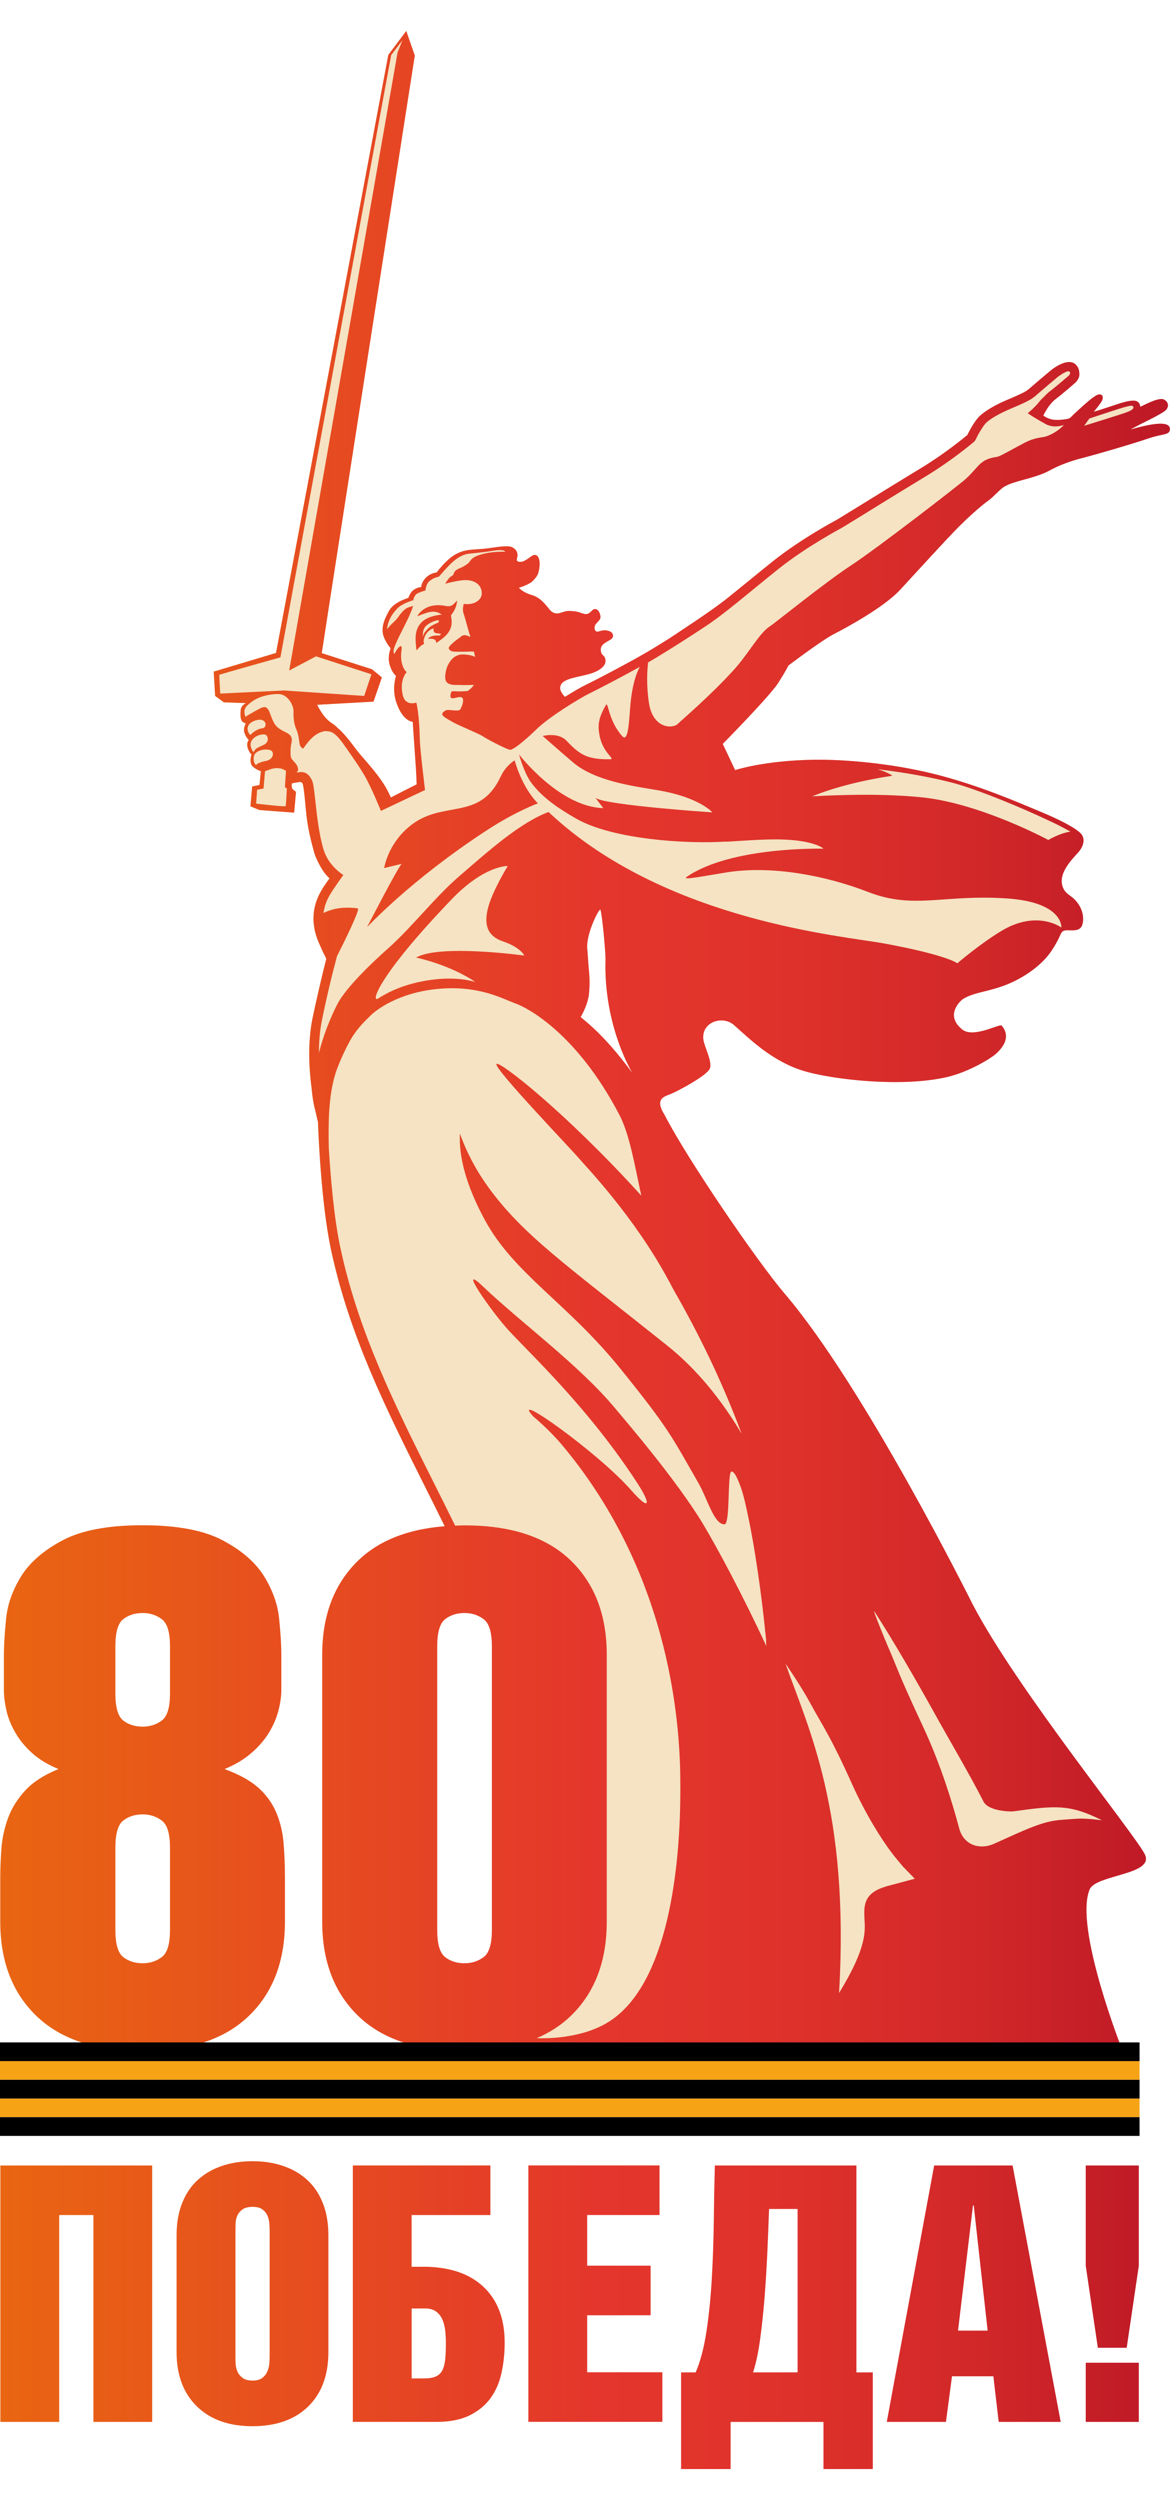 <svg width="37" height="79" viewBox="0 0 37 79" fill="none" xmlns="http://www.w3.org/2000/svg">
<path d="M35.741 13.572C35.885 13.495 36.014 13.428 36.065 13.402C36.261 13.303 36.434 13.219 36.523 13.17C36.806 13.013 36.888 12.973 36.924 12.861C36.953 12.768 36.903 12.671 36.796 12.621C36.62 12.539 36.06 12.866 36.058 12.851C36.044 12.743 35.984 12.661 35.847 12.659C35.686 12.657 35.483 12.718 35.187 12.819C34.916 12.911 34.645 12.996 34.585 13.012C34.736 12.832 34.78 12.763 34.78 12.763C34.78 12.763 34.924 12.598 34.848 12.494C34.827 12.466 34.775 12.45 34.716 12.47C34.587 12.516 34.353 12.719 33.955 13.088C33.906 13.134 33.883 13.171 33.807 13.224C33.658 13.264 33.379 13.289 33.234 13.248C33.118 13.216 33.041 13.172 32.989 13.131C32.996 13.122 33.154 12.773 33.394 12.598C33.548 12.487 33.973 12.119 34.011 12.084C34.158 11.931 34.134 11.811 34.122 11.728C34.108 11.631 34.054 11.542 33.978 11.489C33.721 11.311 33.279 11.661 33.229 11.701C33.127 11.784 32.664 12.178 32.518 12.305C32.413 12.396 32.111 12.523 31.912 12.608L31.794 12.658C31.544 12.766 31.229 12.927 30.998 13.127C30.84 13.263 30.648 13.613 30.588 13.745C30.458 13.853 29.845 14.355 29.107 14.801C28.548 15.139 27.951 15.507 27.434 15.826C27.05 16.063 26.709 16.273 26.47 16.419C26.424 16.443 25.337 17.02 24.439 17.735C24.165 17.953 23.899 18.171 23.645 18.379C23.433 18.552 23.235 18.712 23.046 18.864C22.515 19.3 21.316 20.066 21.184 20.16C21.007 20.272 20.823 20.386 20.611 20.514C20.045 20.859 18.849 21.483 18.516 21.644C18.385 21.707 18.152 21.84 17.893 22.002C17.884 22.006 17.875 22.011 17.866 22.016L17.859 22.02C17.791 21.948 17.725 21.848 17.715 21.787C17.664 21.469 18.107 21.431 18.577 21.313C18.892 21.234 19.146 21.079 19.145 20.886C19.143 20.707 19.038 20.734 19.004 20.604C18.926 20.3 19.323 20.273 19.376 20.133C19.394 20.084 19.385 19.985 19.262 19.943C19.137 19.901 19.076 19.909 18.903 19.959C18.812 19.985 18.745 19.818 18.854 19.701C18.962 19.585 19.011 19.548 18.976 19.423C18.927 19.247 18.821 19.22 18.754 19.262C18.688 19.303 18.633 19.419 18.5 19.403C18.368 19.387 18.309 19.305 17.974 19.305C17.777 19.305 17.62 19.478 17.426 19.313C17.31 19.215 17.155 18.898 16.803 18.799C16.535 18.723 16.406 18.575 16.406 18.575C16.406 18.575 16.735 18.471 16.837 18.367C17.029 18.174 17.014 18.122 17.047 17.988C17.061 17.931 17.114 17.505 16.878 17.537C16.819 17.545 16.613 17.744 16.48 17.753C16.346 17.761 16.327 17.719 16.346 17.645C16.391 17.485 16.343 17.394 16.232 17.313C16.079 17.201 15.661 17.304 15.303 17.34C14.949 17.376 14.676 17.341 14.346 17.552C14.061 17.734 13.807 18.089 13.807 18.089C13.807 18.089 13.553 18.107 13.397 18.336C13.318 18.452 13.317 18.552 13.317 18.552C13.317 18.552 13.081 18.562 12.969 18.765C12.909 18.877 12.911 18.894 12.911 18.894C12.911 18.894 12.458 19.018 12.301 19.297C12.131 19.601 12.013 19.9 12.165 20.197C12.29 20.445 12.353 20.48 12.353 20.48C12.353 20.48 12.249 20.722 12.31 20.968C12.378 21.245 12.502 21.335 12.52 21.361C12.502 21.425 12.392 21.775 12.525 22.181C12.731 22.808 13.049 22.807 13.049 22.807C13.049 22.807 13.097 23.558 13.131 24.013C13.165 24.468 13.173 24.787 13.173 24.787C13.167 24.785 12.357 25.2 12.357 25.2C12.357 25.2 12.25 24.962 12.169 24.832C11.859 24.334 11.427 23.913 11.246 23.663C11.064 23.414 10.822 23.115 10.669 22.998C10.634 22.96 10.574 22.906 10.466 22.834C10.203 22.659 10.029 22.271 10.029 22.271L11.807 22.172L12.073 21.405L11.761 21.149L10.172 20.639C10.444 18.838 13.112 1.754 13.112 1.754L12.842 0.975L12.839 0.981L12.833 0.986V0.99L12.274 1.735L8.724 20.633L6.754 21.223L6.797 21.991L7.066 22.188L7.072 22.194L7.772 22.218C7.709 22.253 7.619 22.316 7.607 22.427C7.595 22.538 7.587 22.749 7.665 22.806C7.742 22.864 7.772 22.86 7.772 22.86C7.772 22.86 7.671 23.008 7.729 23.166C7.786 23.324 7.863 23.38 7.863 23.38C7.863 23.38 7.775 23.478 7.829 23.638C7.884 23.799 7.95 23.84 7.95 23.84C7.95 23.84 7.869 24.075 7.966 24.195C8.063 24.315 8.244 24.369 8.244 24.369L8.201 24.806L7.969 24.852L7.915 25.479L8.195 25.596L9.298 25.68L9.356 25.021C9.356 25.021 9.256 24.953 9.237 24.918C9.219 24.883 9.218 24.815 9.224 24.755C9.275 24.744 9.368 24.724 9.454 24.714C9.516 24.706 9.547 24.719 9.571 24.78C9.621 24.972 9.648 25.423 9.687 25.767C9.733 26.193 9.833 26.595 9.943 26.985C9.95 27.006 10.136 27.515 10.417 27.756C10.341 27.857 10.232 28.009 10.149 28.154C9.737 28.878 9.94 29.501 10.118 29.881C10.175 30.02 10.242 30.157 10.314 30.295C10.183 30.803 9.95 31.82 9.876 32.185C9.721 32.955 9.767 33.778 9.851 34.409C9.872 34.649 9.909 34.892 9.971 35.11C10.007 35.287 10.039 35.41 10.051 35.456C10.058 35.682 10.142 37.991 10.46 39.479C11.041 42.199 12.209 44.532 13.447 47.002C14.929 49.958 16.461 53.016 17.147 57.058C17.661 60.096 16.604 64.476 16.593 64.52L16.548 64.707L16.861 64.709C16.85 64.71 16.84 64.712 16.829 64.713C16.829 64.713 22.155 64.742 27.122 64.768L35.044 64.815C35.051 64.815 35.057 64.812 35.063 64.811C35.284 64.812 35.435 64.813 35.498 64.813C35.498 64.813 33.951 60.909 34.454 59.707C34.653 59.23 36.555 59.25 36.189 58.578C35.785 57.837 32.141 53.35 30.757 50.703C30.718 50.629 27.35 43.855 24.812 40.883C23.909 39.825 21.7 36.58 21.015 35.237C20.7 34.746 20.968 34.66 21.176 34.583C21.37 34.511 22.356 33.992 22.443 33.765C22.529 33.538 22.262 33.072 22.237 32.836C22.18 32.291 22.85 32.076 23.208 32.393C23.709 32.834 24.421 33.55 25.442 33.85C26.32 34.109 28.508 34.373 29.957 34.031C30.642 33.87 31.329 33.444 31.484 33.307C31.835 32.995 31.907 32.683 31.67 32.408C31.612 32.341 30.778 32.817 30.426 32.532C29.846 32.065 30.396 31.601 30.448 31.569C30.838 31.324 31.385 31.343 32.07 31.006C32.805 30.645 33.136 30.21 33.231 30.07C33.524 29.636 33.517 29.499 33.6 29.431C33.728 29.328 34.132 29.519 34.223 29.219C34.276 29.042 34.258 28.758 34.042 28.494C33.858 28.268 33.688 28.274 33.6 28.019C33.447 27.582 33.917 27.137 34.102 26.925C34.266 26.736 34.295 26.532 34.224 26.412C34.223 26.404 34.185 26.184 32.894 25.648C32.227 25.371 30.922 24.795 29.471 24.441C28.136 24.116 26.677 23.991 25.708 24.007C24.156 24.032 23.242 24.334 23.242 24.334L22.851 23.507C22.851 23.507 24.349 21.988 24.608 21.578C24.867 21.168 24.927 21.031 24.927 21.031C24.927 21.031 25.945 20.257 26.355 20.043C26.765 19.831 27.949 19.193 28.467 18.631C28.983 18.069 29.97 16.99 30.335 16.626C30.699 16.262 31.109 15.912 31.246 15.821C31.383 15.73 31.616 15.459 31.755 15.377C32.094 15.179 32.727 15.121 33.197 14.862C33.668 14.604 34.153 14.491 34.315 14.449C34.717 14.344 35.786 14.033 36.307 13.856C36.779 13.694 36.978 13.758 36.991 13.569C37.018 13.177 35.893 13.539 35.737 13.572H35.741ZM18.362 32.136C18.421 32.038 18.59 31.711 18.621 31.43C18.653 31.128 18.642 30.878 18.621 30.651C18.599 30.424 18.585 30.112 18.571 29.994C18.522 29.572 18.876 28.821 18.981 28.737C19.041 28.867 19.151 30.122 19.146 30.307C19.081 32.444 20 33.914 20 33.914C19.02 32.577 18.385 32.191 18.363 32.135L18.362 32.136Z" fill="#F5E3C3"/>
<path d="M18.569 73.165H20.575V71.597H18.569V69.997H20.857V68.429H16.709V76.533H20.947V74.966H18.569V73.162V73.165ZM0.012 76.535H1.872V69.998H2.954V76.535H4.813V68.431H0.012V76.535ZM9.704 68.877C9.49 68.685 9.236 68.541 8.944 68.442C8.65 68.345 8.331 68.296 7.985 68.296C7.64 68.296 7.32 68.345 7.027 68.442C6.733 68.54 6.48 68.685 6.266 68.877C6.051 69.068 5.884 69.312 5.764 69.609C5.644 69.906 5.584 70.25 5.584 70.64V74.326C5.584 75.055 5.799 75.628 6.227 76.045C6.654 76.462 7.241 76.671 7.984 76.671C8.727 76.671 9.324 76.462 9.749 76.045C10.173 75.628 10.385 75.055 10.385 74.326V70.64C10.385 70.249 10.325 69.906 10.205 69.609C10.084 69.312 9.918 69.067 9.703 68.877H9.704ZM8.527 74.484C8.527 74.537 8.523 74.606 8.516 74.693C8.509 74.779 8.488 74.862 8.454 74.941C8.421 75.02 8.368 75.087 8.296 75.144C8.225 75.2 8.122 75.228 7.987 75.228C7.851 75.228 7.746 75.2 7.671 75.144C7.597 75.087 7.541 75.02 7.508 74.941C7.474 74.862 7.455 74.779 7.452 74.693C7.447 74.606 7.446 74.537 7.446 74.484V70.483C7.446 70.416 7.448 70.339 7.452 70.252C7.455 70.166 7.474 70.085 7.508 70.01C7.541 69.935 7.597 69.871 7.671 69.818C7.746 69.766 7.852 69.739 7.987 69.739C8.121 69.739 8.225 69.765 8.296 69.818C8.368 69.871 8.421 69.935 8.454 70.01C8.488 70.084 8.509 70.166 8.516 70.252C8.524 70.339 8.527 70.416 8.527 70.483V74.484ZM13.367 71.632H13.017V69.998H15.508V68.43H11.158V76.534H13.807C14.219 76.534 14.566 76.467 14.843 76.332C15.122 76.196 15.342 76.016 15.508 75.79C15.674 75.565 15.79 75.299 15.858 74.995C15.925 74.691 15.96 74.369 15.96 74.031C15.96 73.272 15.735 72.683 15.284 72.261C14.834 71.84 14.194 71.63 13.368 71.63L13.367 71.632ZM14.078 74.568C14.062 74.707 14.032 74.821 13.988 74.906C13.942 74.993 13.875 75.057 13.785 75.098C13.695 75.139 13.571 75.16 13.414 75.16H13.019V72.95H13.447C13.59 72.95 13.705 72.983 13.79 73.047C13.877 73.111 13.942 73.193 13.988 73.295C14.033 73.396 14.062 73.512 14.078 73.644C14.093 73.775 14.1 73.913 14.1 74.056C14.1 74.259 14.093 74.43 14.078 74.568ZM34.335 71.599L34.718 74.191H35.631L36.014 71.599V68.431H34.335V71.599ZM34.335 76.535H36.014V74.664H34.335V76.535ZM27.083 68.431H22.606C22.591 68.973 22.58 69.552 22.573 70.168C22.565 70.784 22.545 71.391 22.511 71.988C22.477 72.586 22.421 73.145 22.342 73.668C22.263 74.19 22.149 74.625 21.999 74.97H21.538V78.025H23.105V76.536H26.041V78.025H27.601V74.97H27.083V68.433V68.431ZM25.223 74.969H23.814C23.904 74.698 23.977 74.36 24.034 73.954C24.09 73.548 24.137 73.113 24.175 72.647C24.212 72.181 24.242 71.703 24.265 71.21C24.287 70.718 24.306 70.25 24.321 69.806H25.223V74.968V74.969ZM29.542 68.431L28.043 76.535H29.915L30.106 75.093H31.414L31.583 76.535H33.544L32.022 68.431H29.543H29.542ZM30.297 73.65L30.77 69.693H30.793L31.233 73.65H30.297ZM35.746 13.573C35.89 13.496 36.019 13.429 36.07 13.403C36.266 13.304 36.439 13.22 36.528 13.171C36.81 13.014 36.893 12.974 36.928 12.863C36.958 12.769 36.908 12.672 36.801 12.622C36.624 12.54 36.064 12.867 36.062 12.852C36.048 12.744 35.988 12.662 35.852 12.66C35.691 12.658 35.487 12.72 35.191 12.82C34.92 12.912 34.65 12.997 34.589 13.013C34.741 12.832 34.784 12.764 34.784 12.764C34.784 12.764 34.928 12.599 34.852 12.495C34.832 12.467 34.78 12.451 34.72 12.472C34.591 12.517 34.357 12.721 33.96 13.089C33.91 13.135 33.887 13.172 33.812 13.225C33.662 13.265 33.384 13.29 33.239 13.249C33.123 13.217 33.046 13.173 32.994 13.132C33 13.123 33.158 12.774 33.399 12.599C33.553 12.488 33.977 12.12 34.015 12.085C34.162 11.932 34.139 11.812 34.127 11.73C34.113 11.632 34.058 11.543 33.983 11.49C33.726 11.313 33.283 11.662 33.233 11.703C33.131 11.785 32.669 12.179 32.523 12.306C32.418 12.397 32.115 12.524 31.916 12.609L31.798 12.659C31.548 12.767 31.234 12.928 31.002 13.128C30.844 13.264 30.652 13.614 30.593 13.746C30.463 13.855 29.85 14.356 29.111 14.802C28.552 15.14 27.956 15.508 27.439 15.827C27.054 16.064 26.713 16.274 26.474 16.42C26.428 16.444 25.341 17.021 24.443 17.736C24.169 17.954 23.904 18.172 23.649 18.38C23.437 18.553 23.24 18.713 23.05 18.865C22.52 19.3 21.321 20.067 21.189 20.161C21.011 20.273 20.827 20.387 20.616 20.516C20.049 20.86 18.854 21.484 18.52 21.645C18.389 21.708 18.156 21.841 17.897 22.003C17.889 22.007 17.879 22.012 17.87 22.017L17.864 22.021C17.796 21.95 17.73 21.849 17.72 21.788C17.669 21.471 18.112 21.432 18.582 21.314C18.896 21.235 19.15 21.08 19.149 20.887C19.147 20.708 19.042 20.735 19.009 20.605C18.931 20.301 19.327 20.274 19.38 20.134C19.398 20.086 19.39 19.986 19.266 19.944C19.142 19.903 19.08 19.91 18.908 19.96C18.817 19.986 18.75 19.819 18.858 19.702C18.966 19.586 19.015 19.549 18.98 19.424C18.932 19.248 18.826 19.221 18.758 19.264C18.692 19.305 18.637 19.421 18.505 19.404C18.373 19.388 18.313 19.306 17.979 19.306C17.782 19.306 17.624 19.479 17.431 19.314C17.315 19.216 17.16 18.9 16.808 18.8C16.539 18.724 16.409 18.576 16.409 18.576C16.409 18.576 16.738 18.472 16.84 18.368C17.032 18.175 17.017 18.123 17.05 17.989C17.064 17.932 17.118 17.506 16.881 17.538C16.822 17.546 16.616 17.745 16.483 17.754C16.35 17.762 16.33 17.72 16.35 17.646C16.394 17.486 16.346 17.395 16.235 17.314C16.082 17.202 15.664 17.305 15.307 17.341C14.953 17.377 14.68 17.342 14.349 17.553C14.065 17.735 13.81 18.09 13.81 18.09C13.81 18.09 13.557 18.108 13.401 18.337C13.322 18.453 13.32 18.553 13.32 18.553C13.32 18.553 13.084 18.563 12.973 18.766C12.912 18.878 12.914 18.895 12.914 18.895C12.914 18.895 12.462 19.019 12.305 19.298C12.134 19.602 12.017 19.901 12.168 20.198C12.294 20.446 12.357 20.481 12.357 20.481C12.357 20.481 12.253 20.724 12.313 20.969C12.382 21.247 12.505 21.337 12.523 21.363C12.505 21.427 12.396 21.776 12.529 22.183C12.735 22.81 13.052 22.808 13.052 22.808C13.052 22.808 13.101 23.559 13.134 24.014C13.169 24.469 13.176 24.788 13.176 24.788C13.17 24.786 12.361 25.201 12.361 25.201C12.361 25.201 12.254 24.963 12.172 24.833C11.863 24.336 11.431 23.914 11.25 23.664C11.068 23.415 10.825 23.116 10.672 22.999C10.638 22.961 10.577 22.907 10.469 22.836C10.207 22.66 10.032 22.272 10.032 22.272L11.812 22.173L12.077 21.406L11.765 21.15L10.176 20.64C10.448 18.839 13.118 1.755 13.118 1.755L12.847 0.977L12.845 0.982L12.838 0.987V0.991L12.28 1.736L8.729 20.634L6.759 21.224L6.803 21.992L7.071 22.189L7.078 22.195L7.777 22.219C7.715 22.254 7.625 22.317 7.613 22.428C7.601 22.539 7.592 22.75 7.67 22.807C7.747 22.865 7.777 22.862 7.777 22.862C7.777 22.862 7.677 23.009 7.734 23.167C7.792 23.325 7.868 23.381 7.868 23.381C7.868 23.381 7.781 23.479 7.835 23.639C7.889 23.801 7.955 23.841 7.955 23.841C7.955 23.841 7.875 24.076 7.971 24.196C8.069 24.316 8.25 24.37 8.25 24.37L8.206 24.807L7.975 24.853L7.92 25.48L8.201 25.598L9.303 25.681L9.362 25.022C9.362 25.022 9.261 24.954 9.243 24.919C9.224 24.884 9.223 24.817 9.23 24.756C9.281 24.745 9.374 24.726 9.459 24.715C9.521 24.707 9.553 24.72 9.576 24.781C9.626 24.974 9.653 25.424 9.692 25.769C9.739 26.194 9.839 26.596 9.949 26.986C9.955 27.008 10.142 27.517 10.422 27.757C10.347 27.858 10.237 28.011 10.155 28.155C9.742 28.879 9.946 29.502 10.123 29.882C10.181 30.021 10.248 30.158 10.319 30.296C10.188 30.804 9.955 31.821 9.882 32.186C9.727 32.956 9.772 33.779 9.857 34.411C9.877 34.65 9.914 34.894 9.976 35.111C10.013 35.288 10.044 35.411 10.056 35.457C10.064 35.683 10.147 37.992 10.466 39.48C11.046 42.2 12.215 44.533 13.453 47.004C13.656 47.41 13.861 47.818 14.063 48.23C12.899 48.322 11.989 48.679 11.337 49.305C10.572 50.041 10.189 51.037 10.189 52.294V60.725C10.189 61.983 10.572 62.979 11.337 63.714C12.102 64.449 13.22 64.816 14.689 64.816C15.408 64.816 16.041 64.727 16.591 64.552L16.553 64.708L16.866 64.71C16.855 64.711 16.846 64.713 16.835 64.714C16.835 64.714 22.16 64.744 27.128 64.77L35.049 64.816C35.057 64.816 35.062 64.813 35.069 64.812C35.29 64.813 35.44 64.814 35.503 64.814C35.503 64.814 33.957 60.911 34.459 59.708C34.658 59.231 36.56 59.251 36.194 58.579C35.79 57.838 32.147 53.352 30.763 50.705C30.724 50.63 27.355 43.856 24.818 40.884C23.915 39.826 21.705 36.581 21.021 35.238C20.706 34.747 20.973 34.661 21.181 34.584C21.376 34.512 22.362 33.994 22.448 33.766C22.535 33.539 22.267 33.073 22.242 32.837C22.185 32.292 22.855 32.078 23.214 32.394C23.713 32.835 24.427 33.552 25.447 33.852C26.326 34.111 28.513 34.374 29.962 34.033C30.648 33.871 31.335 33.446 31.489 33.308C31.84 32.996 31.913 32.684 31.676 32.409C31.617 32.342 30.783 32.818 30.431 32.534C29.852 32.066 30.402 31.602 30.454 31.57C30.844 31.325 31.391 31.344 32.075 31.008C32.811 30.646 33.141 30.211 33.236 30.072C33.53 29.637 33.522 29.5 33.606 29.433C33.733 29.329 34.138 29.52 34.228 29.22C34.282 29.043 34.263 28.759 34.048 28.495C33.864 28.269 33.693 28.275 33.606 28.02C33.453 27.583 33.923 27.139 34.107 26.926C34.272 26.737 34.301 26.533 34.23 26.413C34.228 26.405 34.191 26.186 32.9 25.649C32.232 25.372 30.927 24.796 29.476 24.442C28.142 24.117 26.683 23.992 25.714 24.009C24.162 24.034 23.248 24.336 23.248 24.336L22.857 23.508C22.857 23.508 24.354 21.99 24.613 21.579C24.872 21.169 24.933 21.032 24.933 21.032C24.933 21.032 25.951 20.258 26.36 20.044C26.771 19.832 27.954 19.194 28.472 18.632C28.989 18.07 29.975 16.991 30.34 16.627C30.704 16.263 31.115 15.914 31.251 15.823C31.389 15.732 31.622 15.46 31.76 15.379C32.098 15.18 32.733 15.122 33.203 14.863C33.674 14.605 34.158 14.492 34.321 14.45C34.722 14.345 35.791 14.034 36.312 13.857C36.784 13.695 36.984 13.759 36.997 13.57C37.024 13.178 35.898 13.54 35.742 13.573H35.746ZM27.651 50.922C28.236 51.827 28.959 53.067 29.724 54.447C29.996 54.936 30.705 56.148 31.102 56.931C31.259 57.24 31.961 57.253 32.049 57.24C33.382 57.057 33.826 57.009 34.85 57.523C34.853 57.524 34.344 57.452 34.055 57.474C33.357 57.528 33.2 57.48 32.161 57.939C32.013 58.005 31.727 58.132 31.436 58.265C30.997 58.463 30.477 58.321 30.333 57.776C30.122 56.982 29.751 55.768 29.205 54.596C28.342 52.745 28.441 52.858 28.062 51.988C27.998 51.841 27.566 50.789 27.652 50.923L27.651 50.922ZM25.61 53.798C26.038 54.584 26.243 54.819 26.958 56.406C27.346 57.267 27.851 58.102 28.239 58.601C28.362 58.758 28.467 58.88 28.548 58.977L28.928 59.37L28.039 59.608C28.01 59.617 27.979 59.627 27.947 59.638C27.302 59.85 27.323 60.247 27.337 60.618C27.351 60.975 27.459 61.476 26.535 62.98C26.869 57.208 25.554 54.607 24.841 52.572C24.841 52.572 25.322 53.267 25.61 53.798ZM6.965 21.917C6.958 21.807 6.939 21.456 6.934 21.326C7.005 21.295 8.868 20.773 8.868 20.773L12.371 1.739L12.727 1.272L12.574 1.654L9.145 21.189L9.994 20.741L11.746 21.308L11.517 21.992L8.986 21.82L6.963 21.918L6.965 21.917ZM7.839 23.105C7.769 22.832 8.098 22.752 8.185 22.745C8.242 22.739 8.327 22.747 8.376 22.816C8.397 22.844 8.413 22.905 8.381 22.963C8.344 23.028 8.274 23.009 8.201 23.036C8.06 23.088 7.966 23.176 7.917 23.227C7.88 23.192 7.845 23.129 7.838 23.105H7.839ZM7.938 23.618C7.854 23.331 8.193 23.219 8.264 23.214C8.319 23.209 8.408 23.186 8.451 23.272C8.471 23.31 8.51 23.458 8.336 23.54C8.17 23.619 8.115 23.633 8.058 23.704C8.044 23.721 8.021 23.758 8.022 23.767C7.99 23.743 7.967 23.712 7.939 23.618H7.938ZM8.097 24.184C8.069 24.153 8.029 24.095 8.023 24.029C8.006 23.844 8.091 23.793 8.091 23.793C8.091 23.793 8.2 23.676 8.445 23.687C8.609 23.695 8.63 23.768 8.63 23.836C8.63 23.931 8.537 24.025 8.415 24.045C8.3 24.065 8.101 24.127 8.097 24.185V24.184ZM9.029 25.476C9.016 25.502 8.1 25.395 8.1 25.395L8.131 24.958L8.334 24.918L8.381 24.372C8.446 24.348 8.544 24.31 8.593 24.297C8.885 24.218 9.044 24.364 9.044 24.364L9.01 24.876L9.071 24.916C9.071 24.916 9.05 25.435 9.031 25.476H9.029ZM15.555 60.994C15.555 61.434 15.467 61.718 15.294 61.847C15.119 61.976 14.918 62.041 14.692 62.041C14.449 62.041 14.244 61.977 14.078 61.847C13.911 61.718 13.827 61.434 13.827 60.994V52.02C13.827 51.581 13.911 51.296 14.078 51.167C14.244 51.038 14.449 50.973 14.692 50.973C14.919 50.973 15.119 51.037 15.294 51.167C15.467 51.296 15.555 51.581 15.555 52.02V60.994ZM21.155 40.482C21.155 40.482 21.16 40.491 21.162 40.494C21.215 40.6 21.27 40.704 21.329 40.808C22.232 42.382 22.924 43.889 23.452 45.305C22.819 44.241 22.041 43.272 21.105 42.525C17.855 39.931 16.535 39.025 15.436 37.508C14.801 36.632 14.545 35.819 14.545 35.819C14.505 36.531 14.727 37.437 15.333 38.553C16.254 40.254 17.949 41.184 19.615 43.246C21.164 45.162 21.238 45.388 22.082 46.857C22.383 47.383 22.576 48.17 22.911 48.17C23.102 48.17 22.994 46.469 23.138 46.501C23.222 46.52 23.275 46.64 23.307 46.707C23.486 47.073 23.568 47.495 23.653 47.891C23.78 48.485 23.879 49.085 23.967 49.687C24.06 50.319 24.139 50.955 24.203 51.592C24.21 51.669 24.218 51.744 24.226 51.821C24.231 51.883 24.22 51.988 24.246 52.043C23.485 50.398 22.666 48.883 22.239 48.171C21.401 46.773 19.731 44.837 19.431 44.478C18.306 43.132 16.463 41.786 15.272 40.652C14.416 39.838 15.561 41.479 16.106 42.064C16.876 42.889 18.646 44.544 20.161 46.877C20.591 47.539 20.566 47.781 19.957 47.089C18.898 45.884 16.078 43.893 16.865 44.763C16.865 44.763 17.361 45.171 17.764 45.651C21.319 49.876 21.515 54.772 21.515 56.402C21.531 59.06 21.115 62.694 19.273 63.877C18.389 64.445 17.191 64.418 16.974 64.408C17.383 64.232 17.74 64.003 18.041 63.714C18.806 62.979 19.188 61.983 19.188 60.725V52.294C19.188 51.036 18.806 50.041 18.041 49.305C17.276 48.571 16.159 48.203 14.689 48.203C14.588 48.203 14.491 48.209 14.393 48.212C14.171 47.76 13.947 47.312 13.723 46.867C12.494 44.415 11.333 42.099 10.761 39.417C10.553 38.442 10.447 37.104 10.397 36.253C10.386 35.552 10.377 34.661 10.61 33.92C10.679 33.701 10.87 33.239 11.085 32.86C11.302 32.482 11.569 32.241 11.721 32.09C11.883 31.927 12.598 31.363 13.864 31.249C15.165 31.131 15.911 31.573 16.301 31.71C16.68 31.844 18.242 32.654 19.588 35.231C19.907 35.843 20.06 36.766 20.281 37.784C17.893 35.151 15.779 33.501 15.7 33.624C15.61 33.763 18.146 36.399 18.344 36.645C18.458 36.789 20.053 38.423 21.153 40.483L21.155 40.482ZM15.901 29.747C16.471 29.94 16.579 30.197 16.579 30.197C16.579 30.197 13.902 29.828 13.16 30.26C13.16 30.26 14.197 30.472 15.028 31.028C14.968 31.018 14.473 30.849 13.628 30.965C12.814 31.077 12.274 31.35 11.96 31.552C11.72 31.707 11.923 30.873 14.289 28.413C15.32 27.34 16.058 27.366 16.058 27.366C16.058 27.366 15.547 28.188 15.422 28.738C15.311 29.217 15.405 29.579 15.902 29.748L15.901 29.747ZM18.623 30.651C18.601 30.424 18.587 30.112 18.573 29.994C18.524 29.572 18.879 28.821 18.984 28.737C19.043 28.867 19.154 30.123 19.148 30.307C19.083 32.444 20.003 33.914 20.003 33.914C19.023 32.577 18.387 32.191 18.365 32.135C18.425 32.038 18.594 31.71 18.624 31.429C18.657 31.127 18.646 30.878 18.624 30.65L18.623 30.651ZM28.221 24.514C28.11 24.434 27.947 24.366 27.754 24.309C28.635 24.413 29.438 24.561 30.095 24.729C30.733 24.892 32.081 25.406 33.415 26.049C33.501 26.09 33.71 26.202 33.854 26.281C33.533 26.319 33.152 26.544 33.152 26.544C33.152 26.544 31.035 25.4 29.185 25.2C27.654 25.034 25.686 25.166 25.686 25.166C25.686 25.166 26.602 24.755 28.221 24.514ZM22.963 26.6C23.458 26.568 23.993 26.533 24.349 26.527C25.717 26.499 26.044 26.82 26.044 26.82C26.044 26.82 23.115 26.738 21.709 27.716C21.545 27.83 22.353 27.668 22.967 27.57C24.397 27.34 26.106 27.665 27.455 28.188C28.904 28.75 29.817 28.258 31.837 28.391C33.632 28.51 33.565 29.311 33.565 29.311C33.565 29.311 32.801 28.743 31.681 29.411C31 29.818 30.274 30.442 30.274 30.442C30.274 30.442 29.973 30.185 27.958 29.814C26.677 29.578 21.217 29.122 17.554 25.85C17.476 25.78 17.409 25.717 17.346 25.66C16.422 26.009 15.421 26.917 14.537 27.677C13.746 28.358 13.073 29.252 12.276 29.969C12.276 29.969 11.048 31.034 10.687 31.698C10.603 31.853 10.279 32.5 10.086 33.273C10.086 32.931 10.113 32.578 10.181 32.24C10.255 31.869 10.33 31.543 10.395 31.261C10.475 30.911 10.573 30.531 10.658 30.215C10.872 29.792 11.405 28.717 11.314 28.705C11.125 28.68 10.821 28.662 10.543 28.736C10.417 28.77 10.314 28.81 10.231 28.85C10.253 28.678 10.309 28.495 10.419 28.3C10.544 28.082 10.858 27.651 10.858 27.651C10.858 27.651 10.39 27.373 10.231 26.845C10.088 26.371 10.021 25.758 9.972 25.309C9.931 24.933 9.909 24.749 9.865 24.658C9.789 24.505 9.685 24.369 9.453 24.403C9.43 24.406 9.406 24.41 9.381 24.415C9.405 24.382 9.427 24.351 9.427 24.327C9.432 24.143 9.22 24.024 9.201 23.932C9.178 23.822 9.185 23.605 9.215 23.486C9.312 23.089 8.866 23.194 8.674 22.857C8.49 22.535 8.53 22.218 8.203 22.398C8.08 22.466 7.855 22.587 7.763 22.652C7.675 22.409 7.77 22.323 7.959 22.176C7.998 22.15 8.047 22.12 8.075 22.103C8.335 21.958 8.722 21.91 8.881 21.942C9.133 21.994 9.289 22.314 9.283 22.481C9.276 22.65 9.288 22.864 9.37 23.046C9.451 23.228 9.457 23.416 9.477 23.518C9.497 23.619 9.585 23.659 9.585 23.659C9.821 23.325 9.985 23.164 10.272 23.103C10.431 23.113 10.562 23.079 10.892 23.556C10.956 23.648 11.277 24.092 11.505 24.47C11.734 24.848 12.046 25.625 12.046 25.625L13.441 24.965C13.441 24.965 13.281 23.669 13.276 23.365C13.262 22.571 13.168 22.206 13.168 22.206C13.168 22.206 12.991 22.252 12.902 22.197C12.863 22.173 12.774 22.14 12.732 21.946C12.632 21.468 12.861 21.24 12.861 21.24C12.724 21.12 12.651 20.863 12.699 20.535C12.733 20.301 12.569 20.464 12.469 20.668C12.436 20.621 12.438 20.538 12.478 20.435C12.654 19.994 12.913 19.606 13.065 19.15C13.065 19.15 12.972 19.172 12.885 19.207C12.8 19.243 12.688 19.358 12.584 19.513C12.512 19.619 12.339 19.743 12.245 19.882C12.242 19.869 12.242 19.553 12.573 19.22C12.731 19.062 13.071 18.967 13.071 18.967C13.071 18.967 13.088 18.803 13.219 18.743C13.316 18.697 13.456 18.659 13.456 18.659C13.456 18.659 13.467 18.449 13.588 18.358C13.71 18.267 13.779 18.247 13.876 18.225C14.137 17.942 14.437 17.532 14.848 17.495C15.157 17.467 15.47 17.427 15.613 17.401C15.651 17.394 15.94 17.353 15.977 17.434C15.729 17.432 15.421 17.446 15.131 17.548C14.893 17.631 14.884 17.722 14.818 17.788C14.752 17.854 14.61 17.929 14.544 17.954C14.478 17.979 14.403 18.02 14.37 18.079C14.336 18.137 14.354 18.17 14.27 18.212C14.187 18.253 14.079 18.447 14.079 18.447C14.079 18.447 14.509 18.326 14.74 18.332C15.057 18.34 15.246 18.514 15.235 18.772C15.23 18.912 15.06 19.134 14.665 19.084C14.665 19.084 14.615 19.257 14.655 19.372C14.692 19.479 14.765 19.741 14.804 19.884C14.811 19.91 14.818 19.937 14.826 19.964C14.828 19.974 14.83 19.98 14.83 19.98C14.83 19.98 14.831 19.98 14.831 19.982C14.844 20.024 14.858 20.065 14.87 20.102C14.897 20.183 14.711 19.972 14.55 20.139L14.387 20.261C14.308 20.331 14.167 20.442 14.194 20.497C14.223 20.552 14.254 20.579 14.332 20.589C14.403 20.599 14.794 20.598 14.908 20.588C14.936 20.59 14.964 20.593 14.992 20.594V20.595C14.989 20.596 15.005 20.664 15.024 20.759C14.883 20.68 14.62 20.678 14.614 20.682C14.539 20.68 14.473 20.705 14.402 20.742C14.284 20.803 14.147 20.993 14.106 21.185C14.027 21.547 14.104 21.665 14.514 21.643C14.514 21.643 14.516 21.645 14.517 21.645C14.708 21.655 14.803 21.645 14.95 21.645C14.962 21.645 14.975 21.644 14.989 21.642C14.896 21.774 14.783 21.839 14.783 21.839C14.783 21.839 14.691 21.842 14.652 21.845C14.395 21.861 14.287 21.82 14.27 21.869C14.137 22.27 14.559 21.906 14.635 22.077C14.669 22.152 14.616 22.319 14.553 22.419C14.499 22.503 14.175 22.398 14.086 22.454C13.889 22.578 13.99 22.631 14.303 22.811C14.525 22.937 15.141 23.18 15.274 23.271C15.406 23.362 16.079 23.712 16.145 23.695C16.356 23.64 16.935 23.076 16.951 23.06C17.327 22.68 18.336 22.059 18.645 21.911C18.896 21.789 19.637 21.405 20.233 21.073C20.111 21.298 19.983 21.681 19.93 22.342C19.886 22.944 19.852 23.464 19.67 23.256C19.216 22.737 19.242 22.136 19.156 22.288C18.927 22.69 18.9 22.905 18.957 23.226C19.061 23.812 19.488 23.992 19.29 23.994C18.558 24.003 18.328 23.842 17.913 23.406C17.647 23.129 17.162 23.258 17.162 23.258C17.162 23.258 17.573 23.623 18.116 24.088C18.811 24.681 20.006 24.839 20.798 24.971C22.131 25.195 22.526 25.672 22.526 25.672C22.526 25.672 19.117 25.445 18.831 25.212L19.079 25.538C17.685 25.499 16.415 23.842 16.415 23.842C16.415 23.842 16.57 24.442 16.825 24.768C17.187 25.229 17.648 25.538 18.206 25.861C19.352 26.525 21.691 26.677 22.955 26.594L22.963 26.6ZM32.985 13.813C32.705 13.852 32.556 13.912 32.399 13.994C31.968 14.217 31.632 14.423 31.526 14.438C30.976 14.516 30.98 14.732 30.538 15.137C30.357 15.304 27.743 17.325 26.908 17.871C26.073 18.418 24.523 19.678 24.357 19.785C24.002 20.01 23.685 20.646 23.19 21.187C22.434 22.014 21.52 22.787 21.44 22.87C21.277 23.039 20.648 23.034 20.523 22.218C20.435 21.645 20.467 21.169 20.496 20.933C20.597 20.875 20.691 20.82 20.771 20.771C21.355 20.416 21.736 20.171 22.318 19.788C22.736 19.513 23.248 19.096 23.839 18.611C24.092 18.405 24.357 18.188 24.63 17.97C25.505 17.273 26.602 16.691 26.62 16.681C26.868 16.532 27.209 16.321 27.595 16.082C28.11 15.764 28.706 15.397 29.264 15.06C30.116 14.546 30.783 13.977 30.811 13.953L30.852 13.899C30.944 13.69 31.105 13.445 31.171 13.376C31.329 13.211 31.704 13.027 31.915 12.936L32.031 12.886C32.275 12.783 32.578 12.655 32.719 12.532C32.863 12.406 33.321 12.018 33.422 11.935C33.551 11.829 33.75 11.711 33.807 11.736C33.812 11.739 33.892 11.777 33.795 11.874C33.791 11.877 33.361 12.247 33.218 12.352C33.15 12.402 33.089 12.461 33.035 12.52C32.979 12.571 32.926 12.621 32.889 12.668C32.642 12.977 32.483 13.046 32.51 13.064C32.728 13.216 33.023 13.375 33.023 13.375C33.237 13.513 33.478 13.485 33.644 13.43C33.451 13.641 33.155 13.79 32.984 13.813H32.985ZM34.282 13.456C34.354 13.374 34.378 13.312 34.453 13.224C34.453 13.224 34.918 13.07 35.159 12.992C35.767 12.795 35.815 12.796 35.84 12.86C35.869 12.933 35.714 12.996 35.634 13.026C35.433 13.103 34.413 13.414 34.283 13.456H34.282ZM13.71 19.854C13.696 20.03 13.777 20.002 13.95 20.029C13.936 20.047 13.922 20.064 13.909 20.081C13.844 20.084 13.776 20.077 13.713 20.092C13.654 20.106 13.587 20.118 13.535 20.192C13.695 20.168 13.799 20.203 13.795 20.32C14.173 20.07 14.354 19.87 14.259 19.452C14.372 19.293 14.443 19.175 14.456 18.978C14.337 19.095 14.303 19.17 14.132 19.156C13.421 19 13.195 19.474 13.195 19.474C13.482 19.369 13.721 19.238 13.969 19.422C13.805 19.438 13.477 19.491 13.302 19.697C13.069 19.972 13.156 20.316 13.167 20.541C13.169 20.578 13.289 20.384 13.412 20.351C13.389 20.268 13.391 20.237 13.423 20.144C13.467 19.997 13.592 19.889 13.71 19.855V19.854ZM13.399 20.042C13.386 20.089 13.375 20.118 13.375 20.118C13.375 20.118 13.35 19.913 13.454 19.799C13.558 19.684 13.752 19.616 13.812 19.605C13.873 19.594 13.884 19.612 13.884 19.612C13.877 19.633 13.872 19.652 13.865 19.673C13.865 19.673 13.646 19.755 13.557 19.845C13.467 19.935 13.414 19.996 13.398 20.043L13.399 20.042ZM15.842 24.522C15.168 25.993 13.995 25.238 12.935 26.127C12.249 26.702 12.149 27.433 12.149 27.433C12.149 27.433 12.443 27.358 12.703 27.3C12.579 27.413 11.637 29.246 11.61 29.293C11.582 29.34 12.924 27.846 15.419 26.222C16.316 25.639 17.01 25.386 17.01 25.386C16.491 24.866 16.275 24.027 16.275 24.027C16.275 24.027 15.992 24.198 15.844 24.522H15.842ZM4.512 64.814C5.982 64.814 7.098 64.447 7.864 63.711C8.629 62.977 9.011 61.981 9.011 60.723V59.36C9.011 58.95 8.996 58.572 8.966 58.223C8.935 57.875 8.855 57.553 8.727 57.257C8.598 56.962 8.409 56.705 8.159 56.484C7.909 56.265 7.557 56.071 7.102 55.904C7.434 55.768 7.719 55.598 7.954 55.393C8.189 55.189 8.374 54.973 8.511 54.746C8.647 54.518 8.746 54.288 8.806 54.052C8.867 53.817 8.897 53.602 8.897 53.405V52.291C8.897 52.004 8.875 51.629 8.829 51.166C8.784 50.703 8.624 50.253 8.352 49.813C8.079 49.373 7.643 48.994 7.044 48.677C6.445 48.359 5.602 48.199 4.51 48.199C3.418 48.199 2.575 48.359 1.976 48.677C1.377 48.995 0.941 49.374 0.668 49.813C0.396 50.253 0.236 50.703 0.191 51.166C0.145 51.629 0.123 52.003 0.123 52.291V53.405C0.123 53.602 0.149 53.817 0.203 54.052C0.256 54.288 0.35 54.523 0.487 54.756C0.623 54.992 0.801 55.207 1.02 55.404C1.24 55.601 1.516 55.767 1.85 55.904C1.396 56.087 1.043 56.313 0.793 56.586C0.543 56.859 0.361 57.154 0.247 57.472C0.133 57.79 0.065 58.112 0.042 58.438C0.02 58.764 0.008 59.07 0.008 59.358V60.722C0.008 61.98 0.39 62.976 1.156 63.71C1.92 64.446 3.038 64.813 4.508 64.813L4.512 64.814ZM3.649 52.018C3.649 51.579 3.732 51.295 3.899 51.166C4.066 51.037 4.271 50.973 4.513 50.973C4.741 50.973 4.941 51.037 5.115 51.166C5.289 51.295 5.376 51.579 5.376 52.018V53.519C5.376 53.958 5.289 54.242 5.115 54.371C4.941 54.5 4.74 54.564 4.513 54.564C4.271 54.564 4.066 54.5 3.899 54.371C3.732 54.242 3.649 53.958 3.649 53.519V52.018ZM3.649 58.387C3.649 57.945 3.732 57.66 3.899 57.531C4.066 57.402 4.271 57.336 4.513 57.336C4.741 57.336 4.941 57.401 5.115 57.531C5.289 57.66 5.376 57.946 5.376 58.387V60.991C5.376 61.433 5.289 61.718 5.115 61.847C4.941 61.976 4.74 62.041 4.513 62.041C4.271 62.041 4.066 61.976 3.899 61.847C3.732 61.718 3.649 61.433 3.649 60.991V58.387Z" fill="url(#paint0_linear_8765_15309)"/>
<path d="M0 64.542V64.669V65.134H36.037V64.669V64.542H0Z" fill="black"/>
<path d="M0 65.133V65.26V65.724H36.037V65.26V65.133H0Z" fill="#F6A316"/>
<path d="M0 66.315V66.442V66.906H36.037V66.442V66.315H0Z" fill="#F6A316"/>
<path d="M0 65.724V65.851V66.315H36.037V65.851V65.724H0Z" fill="black"/>
<path d="M0 66.905V67.033V67.497H36.037V67.033V66.905H0Z" fill="black"/>
<defs>
<linearGradient id="paint0_linear_8765_15309" x1="0.012" y1="39.498" x2="36.999" y2="39.498" gradientUnits="userSpaceOnUse">
<stop stop-color="#E96512"/>
<stop offset="0.51" stop-color="#E4362C"/>
<stop offset="0.66" stop-color="#DF322B"/>
<stop offset="0.83" stop-color="#D22829"/>
<stop offset="1" stop-color="#BD1826"/>
</linearGradient>
</defs>
</svg>
